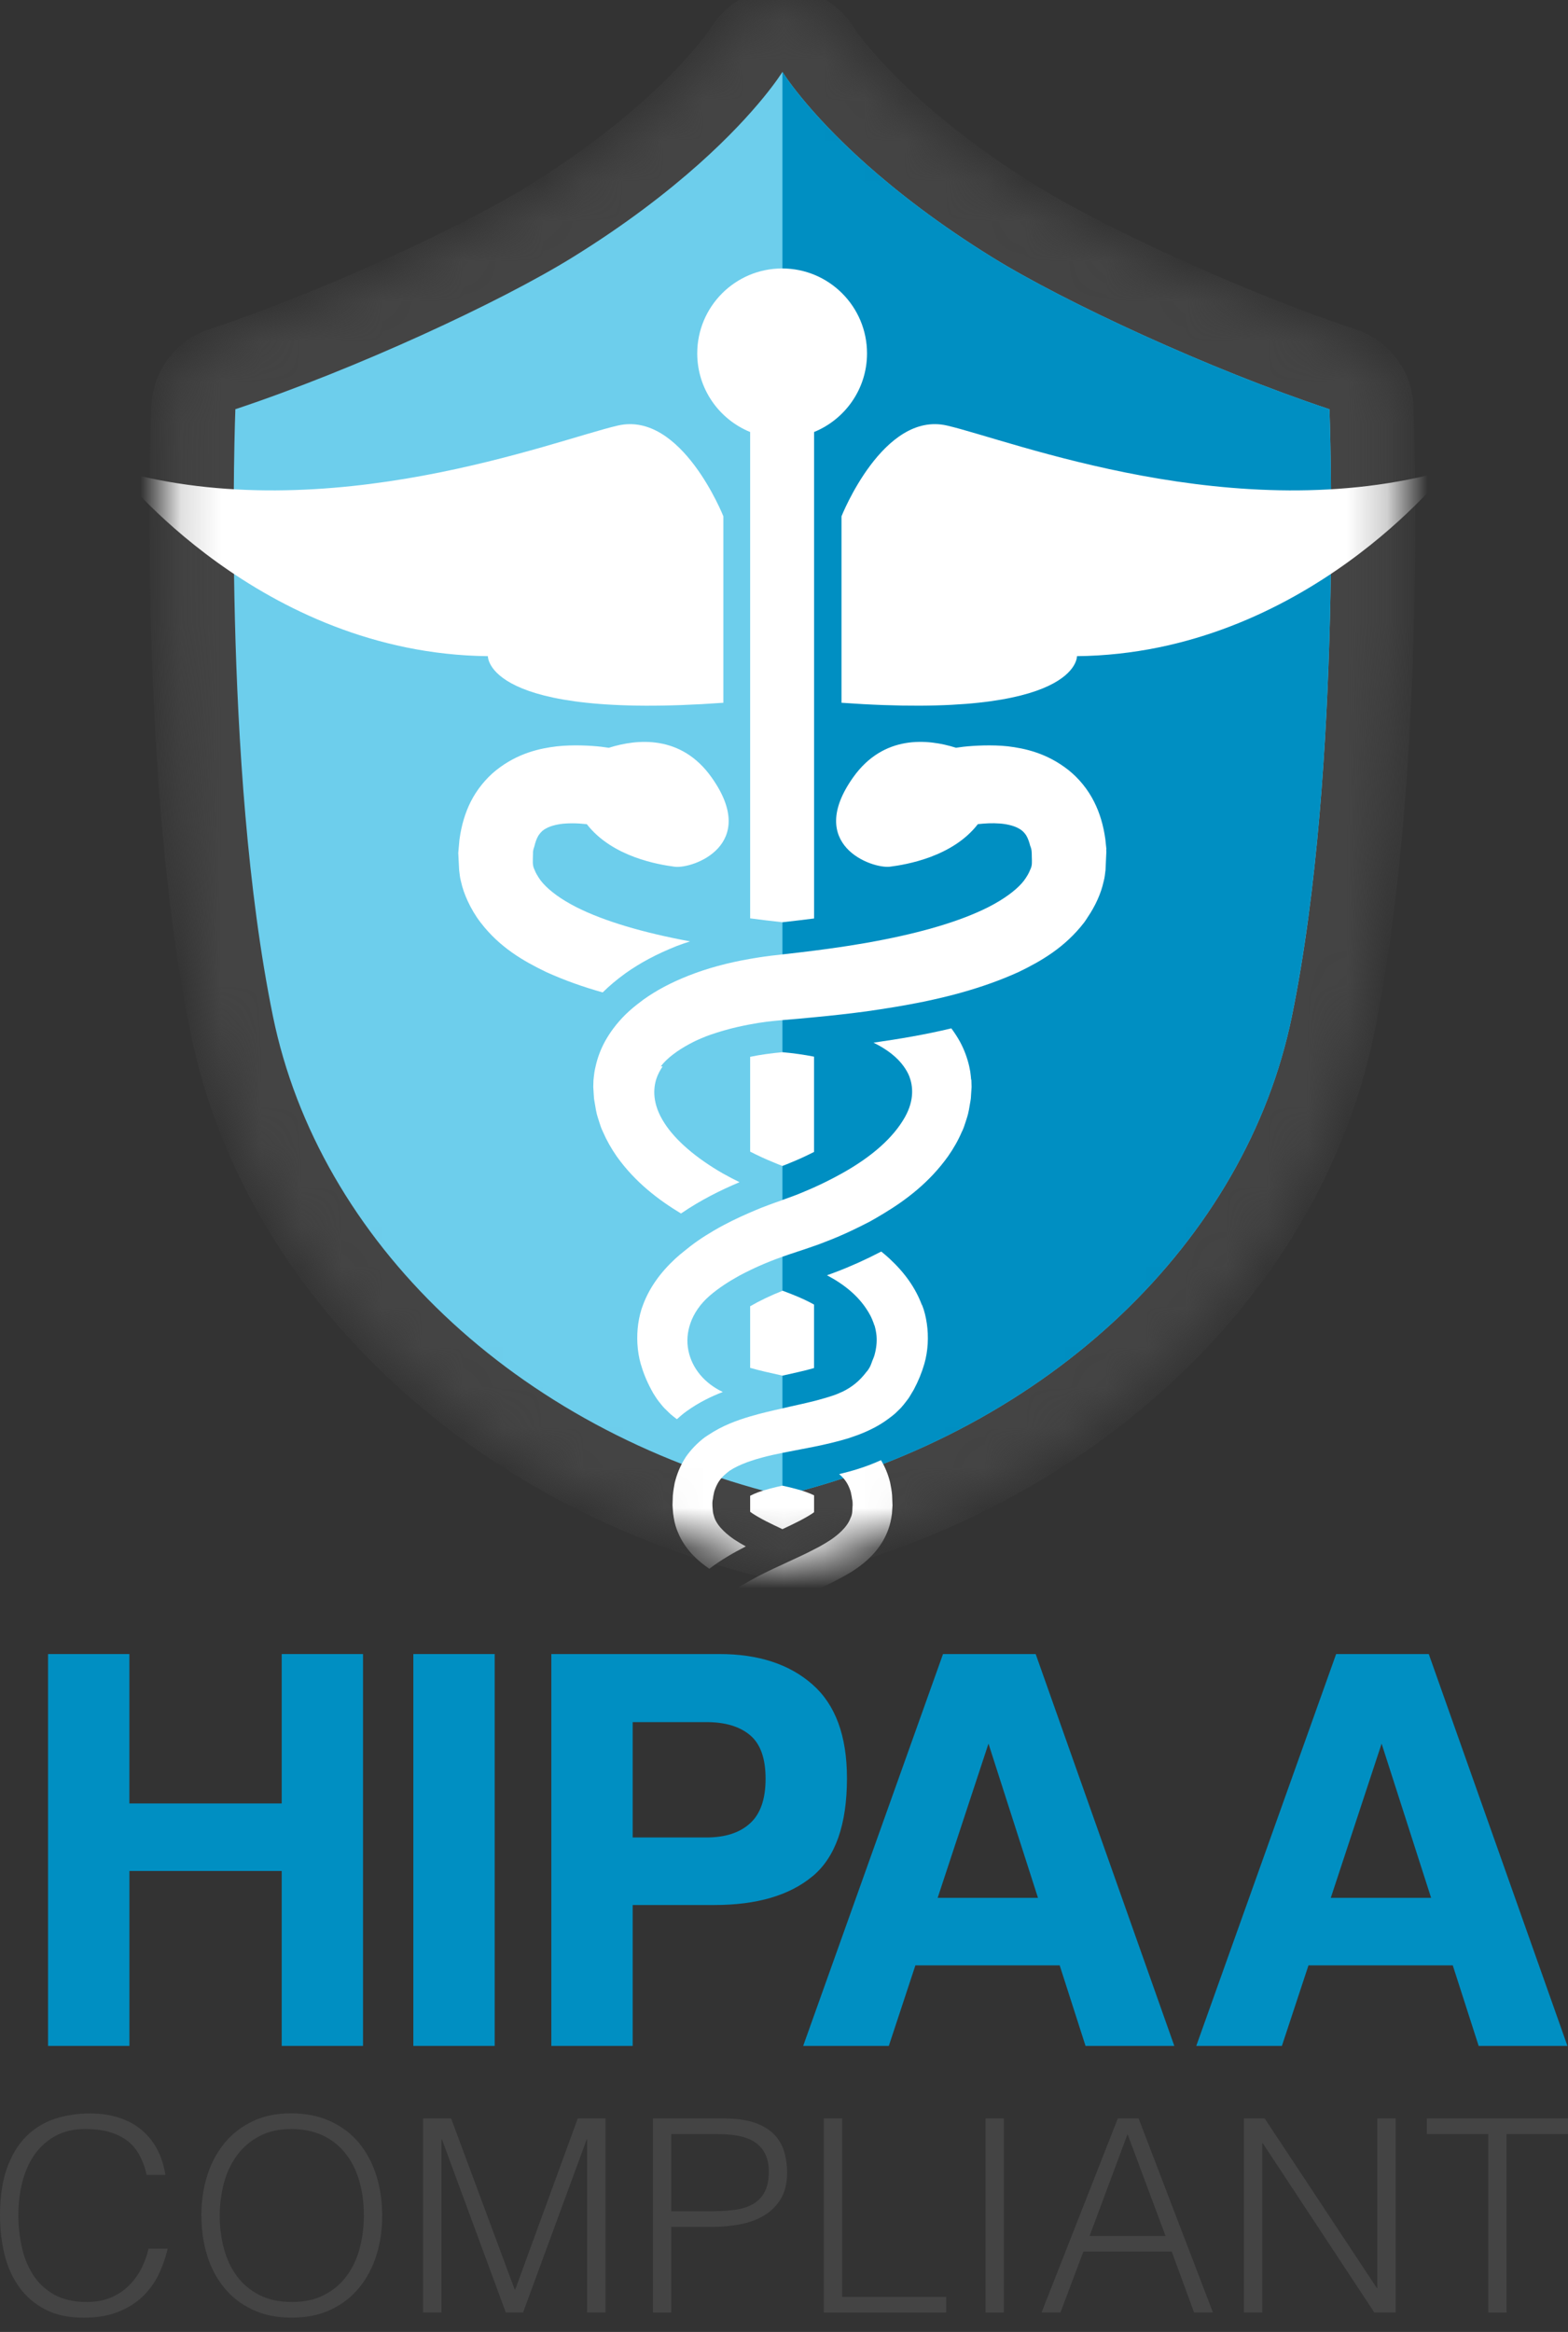 <svg width="39" height="58" viewBox="0 0 39 58" fill="none" xmlns="http://www.w3.org/2000/svg">
<rect x="0" y="0" width="39" height="58" fill="#333333" stroke="none"/>
<path d="M3.647 54.092C3.554 53.681 3.38 53.388 3.125 53.214C2.87 53.039 2.537 52.952 2.126 52.952C1.836 52.952 1.585 53.01 1.375 53.126C1.165 53.242 0.992 53.399 0.855 53.596C0.719 53.792 0.619 54.018 0.554 54.276C0.49 54.533 0.457 54.804 0.457 55.09C0.457 55.358 0.485 55.621 0.541 55.881C0.597 56.14 0.69 56.371 0.82 56.575C0.949 56.778 1.123 56.943 1.343 57.068C1.561 57.192 1.837 57.255 2.167 57.255C2.372 57.255 2.56 57.221 2.73 57.155C2.9 57.088 3.048 56.995 3.175 56.876C3.302 56.758 3.41 56.618 3.497 56.458C3.584 56.296 3.65 56.12 3.695 55.928H4.17C4.117 56.16 4.038 56.38 3.936 56.589C3.833 56.796 3.698 56.978 3.53 57.135C3.362 57.291 3.159 57.416 2.92 57.508C2.681 57.599 2.4 57.645 2.079 57.645C1.708 57.645 1.39 57.578 1.127 57.441C0.863 57.304 0.648 57.12 0.48 56.888C0.312 56.656 0.19 56.386 0.114 56.08C0.038 55.774 0 55.448 0 55.105C0 54.645 0.057 54.254 0.171 53.932C0.285 53.611 0.442 53.348 0.643 53.145C0.845 52.941 1.081 52.794 1.354 52.702C1.626 52.611 1.923 52.565 2.244 52.565C2.49 52.565 2.719 52.597 2.931 52.661C3.143 52.726 3.331 52.824 3.494 52.953C3.656 53.083 3.791 53.242 3.896 53.432C4 53.622 4.074 53.842 4.113 54.093H3.644L3.647 54.092Z" fill="#444444"/>
<path d="M5.008 55.11C5.008 54.757 5.056 54.427 5.152 54.118C5.248 53.809 5.39 53.541 5.578 53.31C5.765 53.08 5.998 52.898 6.275 52.764C6.553 52.629 6.871 52.562 7.234 52.562C7.597 52.562 7.939 52.628 8.223 52.761C8.507 52.893 8.744 53.074 8.933 53.304C9.122 53.534 9.265 53.804 9.362 54.115C9.458 54.426 9.506 54.757 9.506 55.11C9.506 55.463 9.458 55.786 9.362 56.092C9.266 56.398 9.124 56.666 8.936 56.896C8.749 57.127 8.514 57.309 8.232 57.443C7.951 57.578 7.625 57.644 7.254 57.644C6.884 57.644 6.557 57.578 6.276 57.443C5.994 57.309 5.76 57.127 5.573 56.896C5.385 56.666 5.245 56.398 5.151 56.092C5.057 55.786 5.01 55.458 5.01 55.11H5.008ZM7.26 57.255C7.573 57.255 7.842 57.196 8.068 57.077C8.294 56.959 8.479 56.802 8.624 56.605C8.769 56.408 8.877 56.181 8.946 55.922C9.015 55.662 9.05 55.392 9.05 55.11C9.05 54.775 9.009 54.474 8.926 54.209C8.844 53.943 8.724 53.716 8.568 53.529C8.412 53.342 8.222 53.198 7.999 53.099C7.775 53.002 7.526 52.952 7.248 52.952C6.939 52.952 6.672 53.012 6.447 53.133C6.221 53.253 6.036 53.414 5.891 53.612C5.746 53.811 5.638 54.04 5.569 54.298C5.501 54.557 5.465 54.827 5.465 55.109C5.465 55.391 5.5 55.668 5.569 55.927C5.638 56.186 5.746 56.414 5.891 56.61C6.036 56.807 6.221 56.963 6.447 57.079C6.673 57.196 6.945 57.254 7.262 57.254L7.26 57.255Z" fill="#444444"/>
<path d="M10.523 57.516V52.69H11.221L12.802 56.946H12.815L14.37 52.69H15.061V57.516H14.604V53.213H14.592L13.01 57.516H12.581L10.993 53.213H10.98V57.516H10.523Z" fill="#444444"/>
<path d="M16.24 57.516V52.69H18.003C18.316 52.69 18.573 52.726 18.777 52.798C18.981 52.87 19.141 52.968 19.26 53.093C19.378 53.218 19.461 53.362 19.507 53.525C19.554 53.689 19.577 53.859 19.577 54.039C19.577 54.306 19.522 54.528 19.412 54.703C19.303 54.877 19.161 55.014 18.986 55.114C18.812 55.215 18.614 55.286 18.393 55.325C18.172 55.365 17.95 55.386 17.726 55.386H16.695V57.517H16.238L16.24 57.516ZM17.741 54.996C17.956 54.996 18.148 54.983 18.318 54.956C18.488 54.929 18.632 54.879 18.751 54.806C18.869 54.733 18.96 54.631 19.025 54.505C19.09 54.377 19.122 54.211 19.122 54.005C19.122 53.702 19.023 53.472 18.824 53.315C18.625 53.158 18.308 53.08 17.876 53.08H16.697V54.997H17.742L17.741 54.996Z" fill="#444444"/>
<path d="M20.49 57.516V52.69H20.946V57.128H23.534V57.516H20.491H20.49Z" fill="#444444"/>
<path d="M24.512 57.516V52.69H24.968V57.516H24.512Z" fill="#444444"/>
<path d="M25.906 57.516L27.803 52.69H28.32L30.169 57.516H29.7L29.144 56.001H26.946L26.376 57.516H25.907H25.906ZM27.099 55.613H28.99L28.045 53.079L27.101 55.613H27.099Z" fill="#444444"/>
<path d="M31.409 53.307H31.396V57.516H30.939V52.69H31.456L34.244 56.906H34.257V52.69H34.713V57.516H34.183L31.409 53.307Z" fill="#444444"/>
<path d="M35.488 52.69H39V53.079H37.472V57.516H37.016V53.079H35.488V52.69Z" fill="#444444"/>
<path d="M1.195 50.885V41.139H3.218V44.855H7.007V41.139H9.029V50.885H7.007V46.535H3.219V50.885H1.195Z" fill="#008FC2"/>
<path d="M12.304 50.885H10.281V41.139H12.304V50.885Z" fill="#008FC2"/>
<path d="M20.209 46.666C19.639 47.142 18.825 47.381 17.765 47.381H15.736V50.885H13.713V41.139H17.897C18.862 41.139 19.632 41.39 20.205 41.893C20.779 42.396 21.066 43.174 21.066 44.227C21.066 45.377 20.781 46.191 20.211 46.666H20.209ZM18.655 43.156C18.396 42.939 18.036 42.832 17.571 42.832H15.736V45.701H17.571C18.036 45.701 18.398 45.585 18.655 45.35C18.913 45.117 19.042 44.747 19.042 44.24C19.042 43.733 18.913 43.372 18.655 43.156Z" fill="#008FC2"/>
<path d="M23.455 41.139H25.76L29.208 50.885H27L26.357 48.882H22.768L22.107 50.885H19.977L23.455 41.139ZM23.321 47.202H25.817L24.586 43.367L23.322 47.202H23.321Z" fill="#008FC2"/>
<path d="M33.233 41.139H35.537L38.986 50.885H36.778L36.134 48.882H32.545L31.884 50.885H29.754L33.233 41.139H33.233ZM33.099 47.202H35.595L34.364 43.367L33.1 47.202H33.099Z" fill="#008FC2"/>
<mask id="mask0_15346_6709" style="mask-type:luminance" maskUnits="userSpaceOnUse" x="4" y="0" width="31" height="39">
<path d="M34.765 10.112C34.738 9.405 34.274 8.788 33.603 8.566C30.633 7.578 27.191 5.957 25.58 4.959C24.498 4.291 23.52 3.568 22.674 2.815C21.478 1.747 20.958 0.974 20.909 0.899C20.602 0.38 20.062 0.062 19.461 0.062C18.859 0.062 18.319 0.38 18.014 0.896C17.964 0.973 17.443 1.746 16.251 2.812C15.402 3.567 14.423 4.289 13.342 4.958C11.73 5.955 8.288 7.577 5.318 8.565C4.647 8.788 4.184 9.404 4.156 10.112C4.142 10.482 3.821 19.246 5.124 25.614C6.403 31.866 11.832 37.053 18.956 38.826C19.092 38.859 19.229 38.876 19.366 38.876C19.397 38.876 19.43 38.876 19.461 38.873C19.628 38.883 19.8 38.867 19.966 38.826C27.09 37.053 32.52 31.866 33.799 25.615C35.103 19.247 34.78 10.483 34.766 10.113L34.765 10.112Z" fill="white"/>
</mask>
<g mask="url(#mask0_15346_6709)">
<path d="M33.066 10.178C30.077 9.184 26.475 7.511 24.685 6.403C23.353 5.579 22.323 4.777 21.541 4.081C20.043 2.744 19.461 1.788 19.461 1.788C19.461 1.788 18.879 2.744 17.381 4.081C16.598 4.778 15.568 5.58 14.236 6.403C12.446 7.511 8.843 9.183 5.854 10.178C5.854 10.178 5.511 19.034 6.788 25.273C7.932 30.864 12.812 35.544 19.366 37.175C19.398 37.159 19.43 37.142 19.461 37.126C19.492 37.142 19.524 37.159 19.556 37.175C26.11 35.544 30.99 30.864 32.133 25.273C33.411 19.033 33.067 10.178 33.067 10.178H33.066Z" stroke="#444444" stroke-width="4.183" stroke-linecap="round" stroke-linejoin="round"/>
<path d="M33.066 10.178C30.077 9.184 26.475 7.511 24.685 6.403C23.353 5.579 22.323 4.777 21.541 4.081C20.043 2.744 19.461 1.788 19.461 1.788C19.461 1.788 18.879 2.744 17.381 4.081C16.598 4.778 15.568 5.58 14.236 6.403C12.446 7.511 8.843 9.183 5.854 10.178C5.854 10.178 5.511 19.034 6.788 25.273C7.932 30.864 12.812 35.544 19.366 37.175C19.398 37.159 19.43 37.142 19.461 37.126C19.492 37.142 19.524 37.159 19.556 37.175C26.11 35.544 30.99 30.864 32.133 25.273C33.411 19.033 33.067 10.178 33.067 10.178H33.066Z" fill="#6DCEEC"/>
<path d="M32.132 25.273C33.41 19.033 33.066 10.178 33.066 10.178C30.077 9.184 26.475 7.511 24.685 6.403C23.353 5.579 22.323 4.777 21.541 4.081C20.043 2.744 19.461 1.788 19.461 1.788V37.127C19.492 37.143 19.524 37.16 19.556 37.176C26.11 35.545 30.99 30.865 32.133 25.274L32.132 25.273Z" fill="#008FC2"/>
<path d="M23.553 10.584C21.966 10.219 20.93 12.842 20.93 12.842V17.479C26.847 17.905 26.787 16.32 26.787 16.32C32.461 16.259 35.999 11.696 35.999 11.696C30.752 13.173 25.139 10.95 23.553 10.584Z" fill="white"/>
<path d="M17.992 17.479V12.842C17.992 12.842 16.954 10.219 15.368 10.584C13.783 10.95 8.169 13.173 2.922 11.696C2.922 11.696 6.461 16.259 12.135 16.32C12.135 16.32 12.075 17.906 17.993 17.479H17.992Z" fill="white"/>
<path d="M18.658 10.745V22.841C18.904 22.874 19.169 22.906 19.461 22.938C19.747 22.906 20.005 22.875 20.248 22.844V10.745C21.019 10.43 21.565 9.674 21.565 8.79C21.565 7.623 20.619 6.677 19.454 6.677C18.289 6.677 17.342 7.623 17.342 8.79C17.342 9.674 17.886 10.43 18.658 10.745Z" fill="white"/>
<path d="M19.46 28.999C19.536 28.97 19.611 28.941 19.687 28.908C19.872 28.833 20.057 28.747 20.247 28.651V26.281C20 26.232 19.739 26.195 19.462 26.17C19.176 26.196 18.909 26.233 18.658 26.285V28.643C18.853 28.742 19.041 28.83 19.223 28.903C19.304 28.939 19.382 28.969 19.461 28.999H19.46Z" fill="white"/>
<path d="M20.215 37.635C20.228 37.626 20.237 37.62 20.248 37.611V37.192C20.151 37.143 19.988 37.08 19.771 37.025C19.672 36.998 19.566 36.974 19.459 36.951C19.354 36.974 19.253 36.997 19.16 37.022C18.927 37.081 18.76 37.148 18.658 37.203V37.6C18.674 37.612 18.688 37.623 18.707 37.636C18.906 37.769 19.172 37.898 19.461 38.033C19.749 37.898 20.016 37.769 20.215 37.636V37.635Z" fill="white"/>
<path d="M19.461 34.215C19.472 34.213 19.482 34.21 19.492 34.208C19.618 34.18 19.739 34.153 19.859 34.125C19.994 34.094 20.125 34.062 20.247 34.026V32.447C20.004 32.311 19.733 32.201 19.466 32.103C19.165 32.222 18.892 32.353 18.658 32.489V34.021C18.894 34.088 19.155 34.147 19.429 34.207C19.439 34.209 19.45 34.212 19.461 34.214V34.215Z" fill="white"/>
<path d="M27.519 21.124L27.492 20.868C27.444 20.525 27.353 20.218 27.214 19.943C27.063 19.64 26.837 19.361 26.578 19.155C26.037 18.727 25.486 18.613 25.067 18.562C24.668 18.519 24.23 18.544 23.963 18.573C23.897 18.581 23.837 18.589 23.778 18.598C23.071 18.374 21.978 18.271 21.223 19.33C20.025 21.013 21.681 21.612 22.137 21.556C22.529 21.506 23.691 21.316 24.322 20.498C24.499 20.478 24.685 20.468 24.862 20.482C25.005 20.491 25.21 20.529 25.344 20.608C25.408 20.642 25.458 20.687 25.506 20.751C25.514 20.763 25.523 20.775 25.53 20.788C25.572 20.861 25.602 20.951 25.622 21.033C25.643 21.081 25.659 21.137 25.661 21.203C25.662 21.206 25.662 21.227 25.662 21.23C25.662 21.249 25.664 21.27 25.663 21.291L25.666 21.399C25.667 21.447 25.665 21.494 25.662 21.512C25.655 21.557 25.641 21.599 25.621 21.637C25.593 21.711 25.554 21.776 25.514 21.837C25.404 22.014 25.168 22.22 24.862 22.406C24.77 22.462 24.671 22.518 24.566 22.57C23.887 22.91 22.944 23.192 21.756 23.413C21.608 23.441 21.457 23.468 21.301 23.492C21.156 23.516 21.007 23.54 20.853 23.562C20.662 23.59 20.458 23.617 20.244 23.645C20.002 23.676 19.743 23.706 19.458 23.738C19.424 23.742 19.392 23.745 19.358 23.75C19.117 23.774 18.883 23.809 18.654 23.849C18.103 23.944 17.588 24.083 17.121 24.268C16.684 24.441 16.33 24.63 16.009 24.858C15.985 24.875 15.961 24.893 15.937 24.913C15.797 25.017 15.669 25.124 15.556 25.235C15.445 25.344 15.348 25.457 15.258 25.576C15.179 25.681 15.108 25.792 15.044 25.908C14.939 26.101 14.861 26.31 14.814 26.523C14.803 26.57 14.792 26.617 14.785 26.664C14.776 26.727 14.767 26.799 14.761 26.87L14.756 27.027V27.032L14.769 27.242C14.77 27.256 14.772 27.276 14.773 27.296C14.773 27.313 14.775 27.331 14.783 27.377C14.807 27.525 14.834 27.695 14.867 27.788C14.88 27.825 14.891 27.864 14.903 27.902C14.93 27.988 14.957 28.07 14.987 28.129C14.99 28.135 14.994 28.143 14.996 28.149C15.086 28.358 15.202 28.564 15.342 28.765C15.805 29.413 16.385 29.847 16.938 30.182C17.433 29.843 17.932 29.598 18.394 29.403C18.259 29.337 18.121 29.265 17.978 29.185C17.314 28.804 16.801 28.362 16.529 27.937C16.215 27.457 16.247 27.064 16.33 26.819C16.366 26.716 16.417 26.618 16.482 26.523H16.435C16.588 26.318 16.857 26.122 17.148 25.966C17.168 25.955 17.189 25.946 17.208 25.935C17.214 25.932 17.222 25.928 17.228 25.924C17.28 25.898 17.331 25.873 17.382 25.851C17.401 25.843 17.419 25.835 17.437 25.827C17.517 25.793 17.594 25.762 17.669 25.736C17.675 25.735 17.68 25.732 17.686 25.73C17.686 25.73 17.687 25.73 17.688 25.73C17.789 25.694 17.895 25.663 18.001 25.631C18.209 25.571 18.426 25.521 18.652 25.479C18.786 25.453 18.924 25.431 19.066 25.413C19.192 25.398 19.323 25.384 19.456 25.373C19.477 25.371 19.495 25.369 19.518 25.367C19.775 25.345 20.014 25.325 20.242 25.302C20.73 25.256 21.156 25.207 21.546 25.155C22.013 25.088 22.493 25.012 22.976 24.913C23.141 24.878 23.306 24.842 23.471 24.802C23.623 24.765 23.776 24.727 23.927 24.683C24.403 24.549 24.877 24.384 25.339 24.174C25.896 23.904 26.486 23.566 26.967 22.942C26.998 22.901 27.024 22.858 27.052 22.815C27.244 22.532 27.385 22.222 27.449 21.928C27.451 21.917 27.454 21.905 27.457 21.895C27.473 21.845 27.488 21.72 27.497 21.639L27.517 21.198L27.515 21.132C27.515 21.132 27.513 21.124 27.513 21.123L27.519 21.124Z" fill="white"/>
<path d="M22.93 32.459C22.772 32.036 22.509 31.661 22.122 31.302C22.055 31.24 21.988 31.184 21.919 31.128C21.525 31.333 21.143 31.504 20.779 31.641C20.712 31.668 20.64 31.692 20.569 31.718C21 31.947 21.397 32.253 21.645 32.714C21.68 32.781 21.708 32.85 21.733 32.918H21.731C21.733 32.925 21.736 32.933 21.739 32.939C21.745 32.954 21.751 32.969 21.757 32.984C21.778 33.061 21.793 33.14 21.801 33.22C21.815 33.378 21.796 33.543 21.751 33.702C21.748 33.713 21.744 33.721 21.742 33.732C21.729 33.772 21.711 33.81 21.696 33.848C21.682 33.884 21.673 33.918 21.657 33.952C21.65 33.971 21.64 33.989 21.63 34.009L21.607 34.046L21.599 34.059C21.586 34.082 21.569 34.103 21.55 34.122C21.381 34.346 21.186 34.504 20.946 34.618C20.935 34.623 20.921 34.629 20.91 34.633C20.854 34.659 20.798 34.683 20.736 34.704C20.736 34.704 20.736 34.704 20.735 34.704C20.602 34.75 20.461 34.79 20.316 34.829C20.293 34.834 20.273 34.84 20.25 34.846C20.247 34.846 20.245 34.846 20.243 34.848C20.061 34.894 19.87 34.936 19.675 34.979C19.672 34.979 19.669 34.98 19.666 34.981C19.599 34.996 19.53 35.013 19.464 35.028C19.203 35.086 18.939 35.147 18.664 35.227C18.663 35.227 18.662 35.227 18.661 35.228C18.328 35.327 17.968 35.455 17.608 35.697C17.586 35.711 17.565 35.725 17.542 35.74C17.445 35.81 17.351 35.895 17.262 35.987C17.188 36.066 17.118 36.15 17.058 36.237C17.042 36.261 17.028 36.285 17.013 36.31C16.914 36.475 16.836 36.664 16.782 36.879C16.768 36.95 16.745 37.082 16.735 37.196L16.727 37.434L16.733 37.525L16.742 37.643C16.751 37.713 16.764 37.783 16.778 37.852C16.808 37.986 16.844 38.074 16.901 38.201C17.089 38.588 17.382 38.84 17.642 39.018C17.933 38.798 18.243 38.62 18.55 38.462C18.451 38.407 18.355 38.351 18.266 38.292C18.119 38.192 17.857 37.991 17.77 37.749C17.77 37.745 17.763 37.726 17.763 37.724C17.758 37.711 17.753 37.694 17.747 37.671C17.734 37.628 17.729 37.58 17.725 37.524C17.725 37.508 17.723 37.495 17.721 37.477C17.721 37.469 17.72 37.46 17.72 37.452C17.72 37.439 17.719 37.425 17.719 37.412C17.719 37.409 17.719 37.406 17.719 37.402V37.372C17.72 37.341 17.724 37.308 17.733 37.273C17.737 37.231 17.743 37.199 17.75 37.168L17.756 37.141C17.759 37.119 17.765 37.097 17.772 37.076C17.836 36.89 17.914 36.773 18.053 36.656C18.083 36.631 18.111 36.606 18.147 36.58C18.264 36.502 18.414 36.431 18.583 36.368C18.608 36.359 18.635 36.35 18.662 36.341C18.757 36.308 18.856 36.277 18.962 36.25C19.119 36.207 19.29 36.17 19.464 36.135C19.573 36.113 19.683 36.092 19.798 36.07C19.947 36.042 20.099 36.013 20.251 35.982C20.52 35.927 20.797 35.864 21.091 35.776C21.165 35.752 21.242 35.725 21.322 35.696C21.457 35.646 21.597 35.586 21.739 35.512C21.857 35.45 21.975 35.378 22.091 35.292C22.15 35.249 22.21 35.203 22.268 35.153L22.404 35.02C22.454 34.966 22.502 34.905 22.547 34.845C22.59 34.79 22.607 34.765 22.621 34.742L22.729 34.561C22.843 34.346 22.928 34.137 22.991 33.92C23.082 33.603 23.101 33.246 23.052 32.916C23.028 32.754 22.991 32.597 22.934 32.456L22.93 32.459Z" fill="white"/>
<path d="M22.546 44.349C22.546 44.349 22.542 44.349 22.541 44.349C22.541 44.349 22.534 44.349 22.529 44.349C22.448 44.343 22.266 44.325 22.023 44.291C21.849 44.265 21.646 44.233 21.416 44.189C21.259 44.159 21.09 44.123 20.91 44.079C20.798 44.052 20.683 44.022 20.564 43.988C20.511 43.973 20.454 43.956 20.398 43.94C20.35 43.925 20.299 43.909 20.248 43.892C19.996 43.812 19.728 43.714 19.462 43.591C19.309 43.52 19.156 43.442 19.009 43.352C18.889 43.279 18.771 43.198 18.659 43.111C18.644 43.099 18.628 43.089 18.613 43.077C18.597 43.065 18.581 43.053 18.566 43.04C18.225 42.759 17.995 42.407 17.923 42.048C17.921 42.04 17.92 42.03 17.919 42.021C17.907 41.987 17.901 41.953 17.9 41.917L17.89 41.721C17.885 41.671 17.888 41.618 17.898 41.569C17.901 41.499 17.913 41.441 17.921 41.397C17.961 41.183 18.042 40.989 18.168 40.813C18.265 40.671 18.409 40.531 18.593 40.396C18.613 40.379 18.638 40.364 18.659 40.349C18.762 40.277 18.872 40.205 18.998 40.135C19.125 40.065 19.263 39.995 19.413 39.929C19.429 39.921 19.446 39.915 19.462 39.906C19.614 39.835 19.775 39.767 19.946 39.695C20.046 39.653 20.147 39.61 20.25 39.566C20.334 39.528 20.419 39.492 20.506 39.452C20.638 39.391 20.773 39.322 20.912 39.246C21.001 39.198 21.09 39.149 21.181 39.093C21.215 39.071 21.248 39.048 21.284 39.025C21.541 38.848 21.838 38.594 22.03 38.194C22.08 38.083 22.116 37.993 22.148 37.858C22.164 37.788 22.175 37.72 22.185 37.65L22.193 37.531L22.199 37.44L22.189 37.19C22.182 37.09 22.158 36.965 22.139 36.87C22.09 36.671 22.013 36.482 21.912 36.317C21.701 36.413 21.499 36.486 21.322 36.541C21.168 36.589 21.019 36.628 20.872 36.664C21.015 36.785 21.093 36.902 21.154 37.085C21.161 37.105 21.166 37.127 21.169 37.149L21.175 37.177C21.182 37.21 21.189 37.244 21.193 37.283C21.206 37.33 21.207 37.372 21.207 37.408V37.412C21.207 37.423 21.207 37.431 21.207 37.44C21.207 37.452 21.206 37.464 21.204 37.474L21.201 37.532L21.198 37.595C21.194 37.653 21.18 37.707 21.155 37.755C21.068 37.999 20.806 38.201 20.657 38.301C20.57 38.359 20.474 38.415 20.374 38.471C20.334 38.493 20.29 38.515 20.248 38.536C20.146 38.59 20.042 38.642 19.932 38.693C19.821 38.746 19.709 38.798 19.594 38.85C19.55 38.87 19.505 38.892 19.461 38.913C19.314 38.98 19.167 39.047 19.019 39.121C18.901 39.18 18.78 39.244 18.658 39.312C18.578 39.357 18.498 39.403 18.419 39.452C18.292 39.531 18.169 39.619 18.048 39.716C17.941 39.803 17.836 39.897 17.737 40.002C17.64 40.105 17.546 40.216 17.461 40.34C17.277 40.613 17.149 40.947 17.102 41.277C17.093 41.342 17.079 41.428 17.079 41.502L17.072 41.694L17.088 41.951C17.101 42.044 17.119 42.136 17.137 42.228C17.247 42.694 17.492 43.057 17.746 43.327C17.859 43.447 17.973 43.55 18.077 43.632C18.084 43.637 18.091 43.643 18.099 43.649C18.242 43.761 18.385 43.857 18.525 43.941C18.57 43.968 18.614 43.992 18.658 44.016C18.883 44.141 19.099 44.238 19.295 44.32C19.35 44.341 19.406 44.361 19.46 44.382C19.645 44.452 19.835 44.515 20.037 44.575C20.104 44.594 20.176 44.613 20.247 44.632C20.294 44.645 20.336 44.657 20.383 44.668C20.466 44.689 20.545 44.708 20.624 44.725C21.15 44.845 21.583 44.905 21.941 44.946C22.122 44.964 22.265 44.977 22.362 44.987L22.527 44.996C22.698 44.996 22.839 44.863 22.849 44.692C22.86 44.514 22.723 44.361 22.545 44.351L22.546 44.349Z" fill="white"/>
<path d="M24.155 26.857C24.151 26.798 24.142 26.726 24.133 26.655C24.126 26.612 24.116 26.568 24.107 26.523C24.06 26.315 23.982 26.103 23.876 25.908C23.812 25.792 23.74 25.682 23.662 25.577C23.006 25.735 22.358 25.842 21.727 25.933C22.068 26.101 22.318 26.299 22.478 26.523C22.536 26.605 22.586 26.689 22.619 26.777C22.703 26.998 22.751 27.353 22.506 27.788C22.22 28.293 21.694 28.764 20.941 29.184C20.797 29.264 20.66 29.336 20.525 29.402C20.433 29.448 20.341 29.49 20.251 29.531C20.175 29.565 20.1 29.598 20.026 29.628C20.016 29.632 20.008 29.636 19.999 29.64C19.825 29.716 19.649 29.778 19.464 29.844C19.456 29.848 19.447 29.85 19.439 29.855C19.293 29.905 19.135 29.962 18.95 30.034C18.855 30.073 18.757 30.113 18.661 30.155C18.361 30.284 18.055 30.431 17.75 30.61C17.618 30.687 17.487 30.769 17.355 30.861C17.238 30.942 17.121 31.032 17.005 31.128C16.935 31.184 16.866 31.241 16.798 31.304C16.414 31.66 16.15 32.037 15.995 32.451C15.938 32.595 15.9 32.754 15.875 32.918C15.828 33.25 15.846 33.605 15.936 33.921C15.999 34.14 16.084 34.35 16.198 34.562L16.246 34.65C16.246 34.65 16.253 34.66 16.253 34.661L16.308 34.747C16.323 34.77 16.338 34.794 16.378 34.847C16.425 34.906 16.474 34.97 16.524 35.023L16.674 35.169C16.727 35.215 16.781 35.257 16.836 35.298C16.915 35.226 16.997 35.157 17.082 35.096C17.388 34.877 17.693 34.731 17.978 34.621C17.526 34.408 17.211 34.034 17.122 33.589C17.076 33.362 17.096 33.135 17.17 32.918C17.256 32.667 17.417 32.431 17.649 32.229C17.87 32.038 18.126 31.873 18.387 31.729C18.479 31.68 18.57 31.633 18.662 31.589C18.739 31.551 18.816 31.516 18.891 31.483C19.08 31.4 19.261 31.328 19.421 31.272C19.434 31.266 19.451 31.261 19.464 31.256C19.565 31.22 19.685 31.18 19.817 31.136C19.956 31.092 20.105 31.041 20.252 30.989C20.335 30.96 20.419 30.931 20.498 30.898C20.721 30.814 20.949 30.718 21.178 30.609C21.318 30.543 21.458 30.474 21.6 30.4C21.604 30.398 21.609 30.396 21.614 30.394C21.735 30.328 21.857 30.255 21.982 30.18C22.533 29.847 23.114 29.412 23.58 28.76C23.719 28.562 23.836 28.355 23.925 28.146C23.928 28.14 23.932 28.133 23.935 28.127C23.965 28.065 23.991 27.986 24.019 27.899C24.031 27.861 24.043 27.823 24.055 27.786C24.087 27.692 24.116 27.52 24.138 27.382C24.147 27.331 24.148 27.313 24.149 27.295C24.149 27.276 24.151 27.255 24.153 27.228L24.166 27.031C24.165 27.024 24.165 27.016 24.165 27.009L24.16 26.854L24.155 26.857Z" fill="white"/>
<path d="M15.553 24.21C15.927 23.944 16.334 23.728 16.832 23.529C16.94 23.487 17.052 23.451 17.163 23.414C15.975 23.193 15.03 22.91 14.352 22.571C14.249 22.52 14.15 22.464 14.057 22.408C13.752 22.222 13.515 22.015 13.4 21.83C13.363 21.773 13.324 21.709 13.296 21.635C13.279 21.602 13.266 21.564 13.26 21.527C13.251 21.477 13.252 21.437 13.253 21.396C13.253 21.394 13.253 21.372 13.253 21.369L13.255 21.286C13.255 21.263 13.255 21.242 13.257 21.222C13.257 21.218 13.257 21.212 13.257 21.208V21.19C13.263 21.137 13.275 21.092 13.291 21.051C13.312 20.961 13.343 20.864 13.389 20.787C13.395 20.776 13.404 20.764 13.413 20.752C13.46 20.687 13.511 20.643 13.574 20.609C13.709 20.53 13.914 20.491 14.062 20.483C14.115 20.479 14.175 20.477 14.237 20.477C14.358 20.477 14.48 20.486 14.596 20.499C15.229 21.317 16.391 21.507 16.782 21.557C17.24 21.614 18.895 21.014 17.696 19.331C16.942 18.271 15.85 18.375 15.143 18.599C15.082 18.59 15.021 18.582 14.954 18.573C14.693 18.544 14.261 18.518 13.847 18.563C13.433 18.613 12.881 18.727 12.341 19.156C12.084 19.362 11.858 19.642 11.706 19.944C11.568 20.22 11.477 20.527 11.428 20.881L11.398 21.215L11.42 21.645C11.43 21.726 11.444 21.846 11.458 21.893C11.462 21.905 11.465 21.917 11.467 21.929C11.501 22.086 11.558 22.248 11.632 22.408C11.717 22.592 11.823 22.775 11.953 22.944C12.431 23.567 13.02 23.904 13.587 24.177C14.045 24.385 14.515 24.55 14.99 24.683C15.158 24.518 15.345 24.36 15.554 24.21H15.553Z" fill="white"/>
</g>
</svg>
